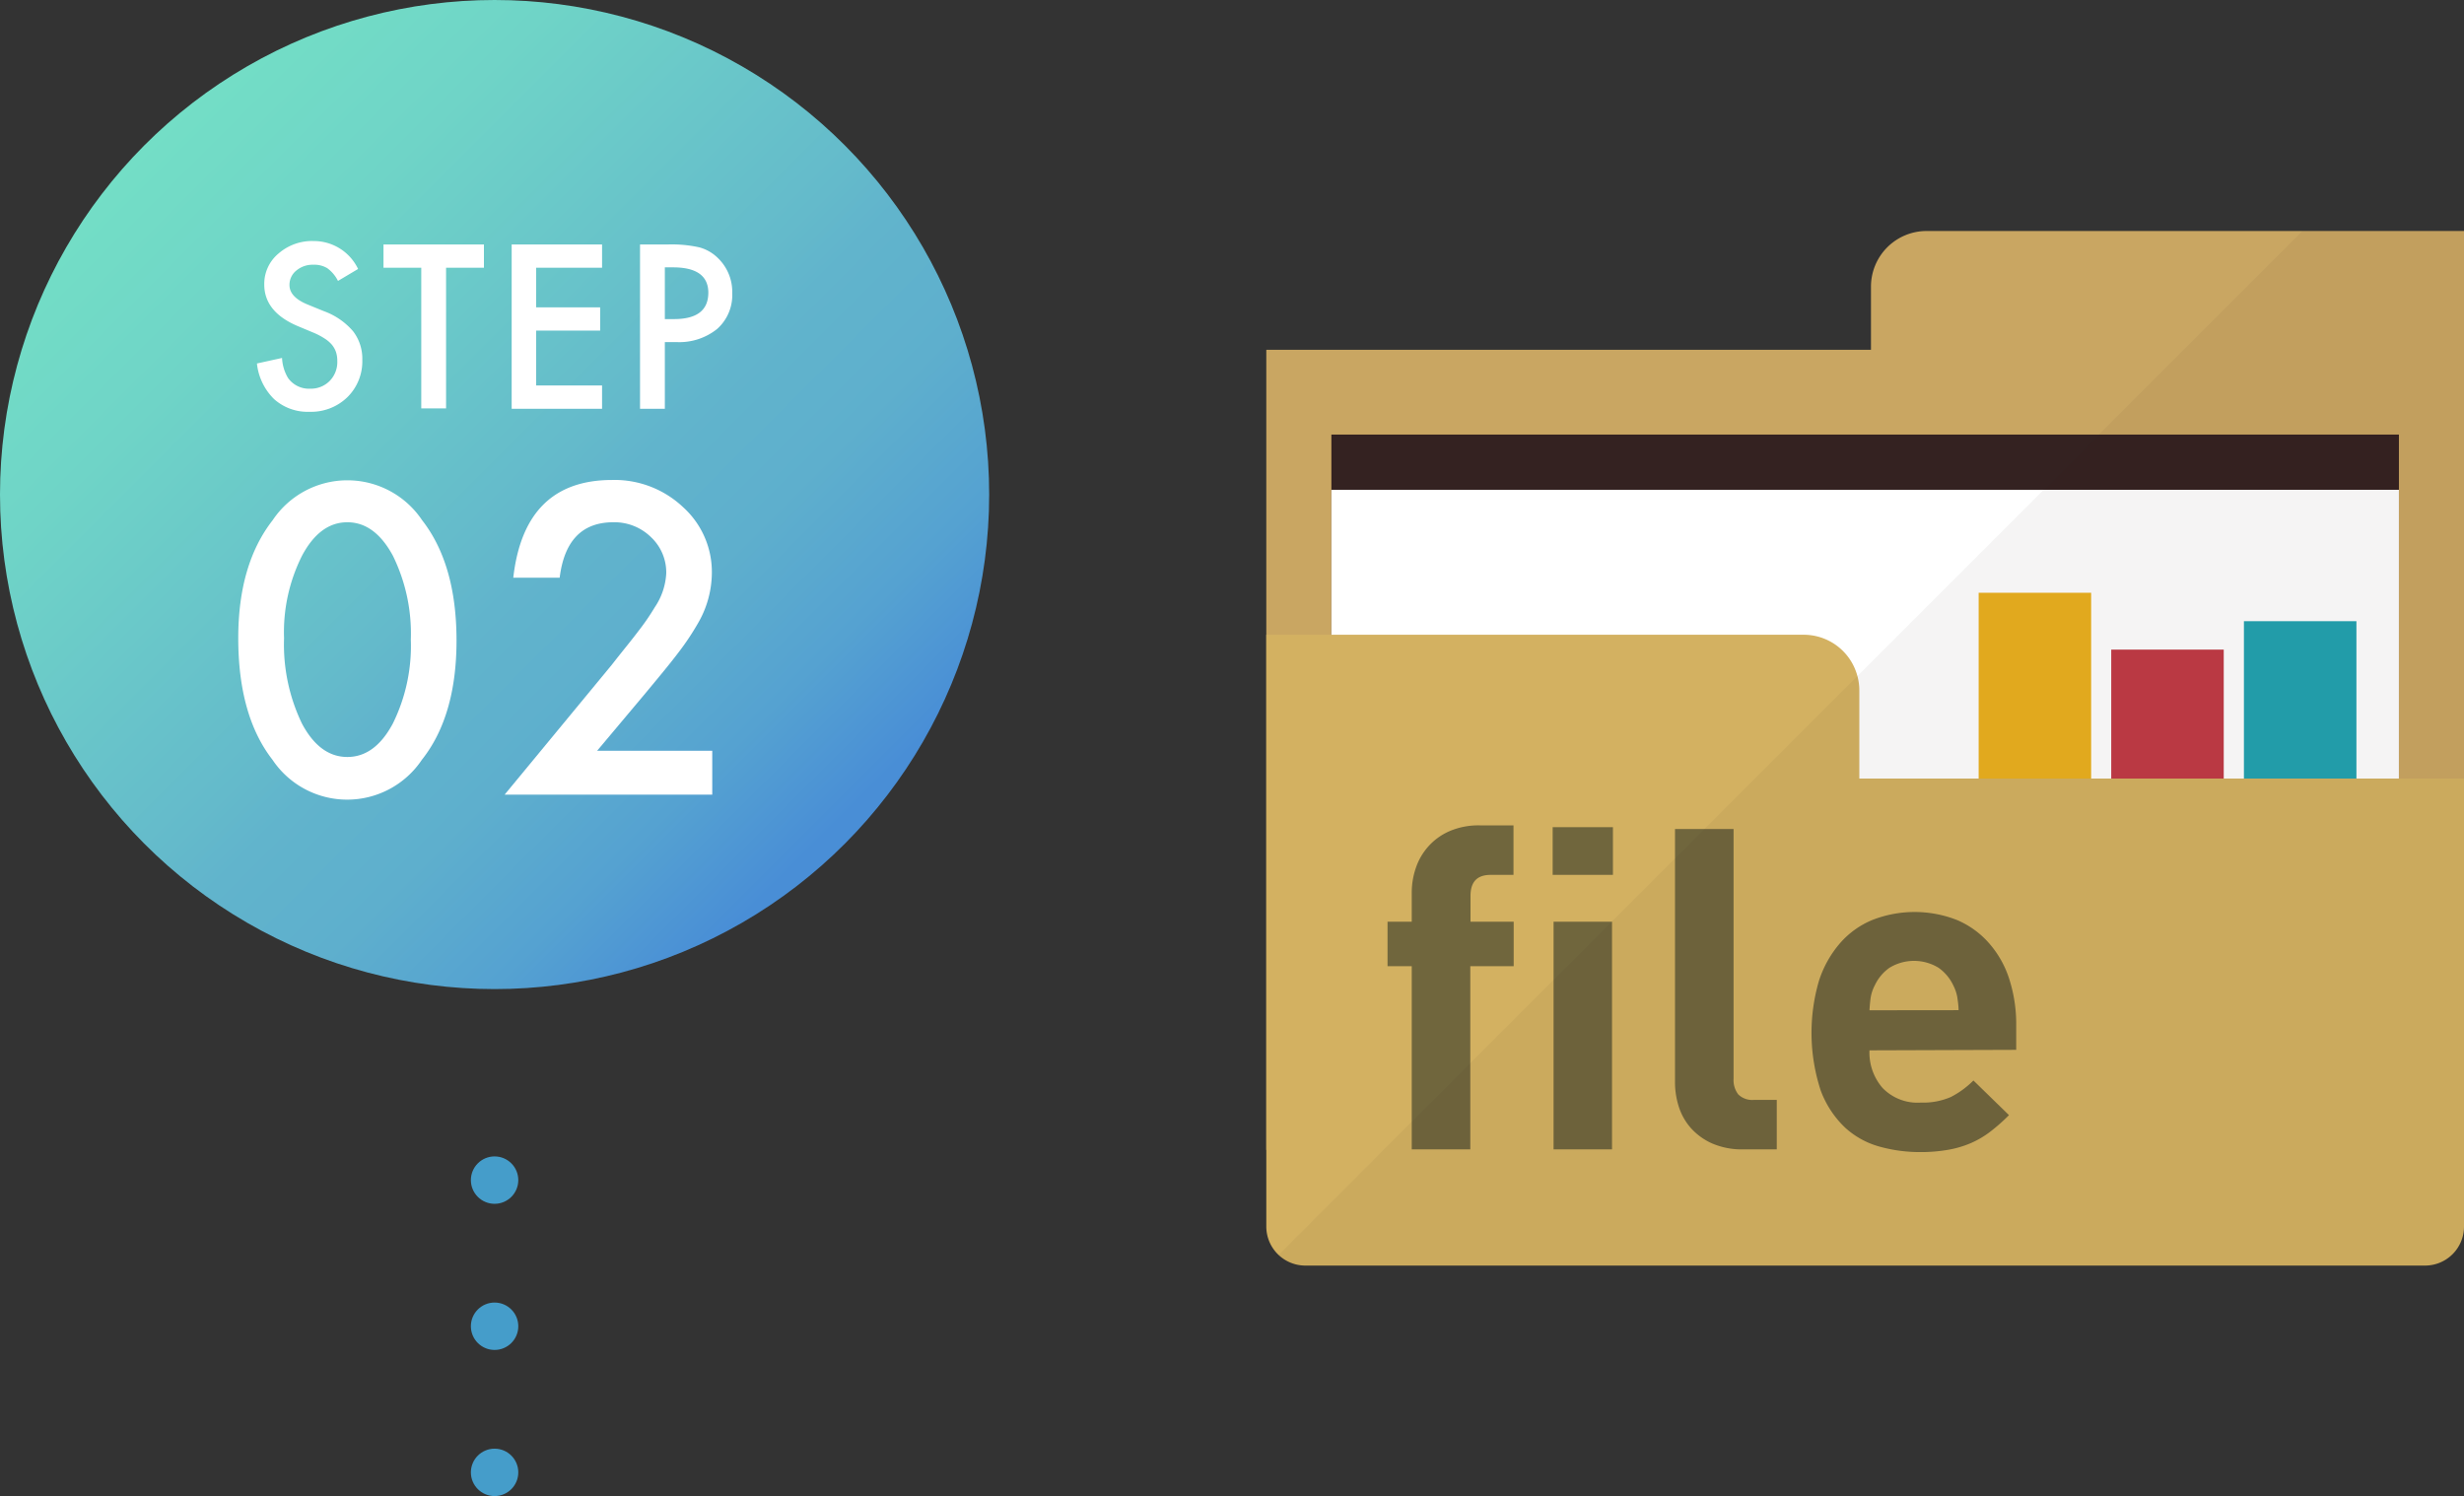 <svg xmlns="http://www.w3.org/2000/svg" xmlns:xlink="http://www.w3.org/1999/xlink" viewBox="0 0 245.31 148.96"><rect x="0" y="0" width="245.31" height="148.96" fill="#333333" stroke="none"/><defs><style>.cls-1{fill:url(#名称未設定グラデーション_12);}.cls-2{fill:#fff;}.cls-3{fill:#459dca;}.cls-4{fill:#c9a662;}.cls-5{fill:#342221;}.cls-6{fill:#eab01e;}.cls-7{fill:#c13b45;}.cls-8{fill:#22a3b0;}.cls-9{fill:#d3b161;}.cls-10{fill:#70663d;}.cls-11{opacity:0.05;}.cls-12{fill:#231815;}</style><linearGradient id="&#x540D;&#x79F0;&#x672A;&#x8A2D;&#x5B9A;&#x30B0;&#x30E9;&#x30C7;&#x30FC;&#x30B7;&#x30E7;&#x30F3;_12" x1="14.42" y1="14.42" x2="84.06" y2="84.06" gradientUnits="userSpaceOnUse"><stop offset="0" stop-color="#73dec6"></stop><stop offset="0.19" stop-color="#6fd4c7"></stop><stop offset="0.52" stop-color="#64bacb"></stop><stop offset="0.58" stop-color="#61b4cc"></stop><stop offset="0.71" stop-color="#5eafcd"></stop><stop offset="0.85" stop-color="#55a2d1"></stop><stop offset="0.98" stop-color="#498ed6"></stop></linearGradient></defs><g id="&#x30EC;&#x30A4;&#x30E4;&#x30FC;_2" data-name="&#x30EC;&#x30A4;&#x30E4;&#x30FC; 2"><g id="&#x30EC;&#x30A4;&#x30E4;&#x30FC;_1-2" data-name="&#x30EC;&#x30A4;&#x30E4;&#x30FC; 1"><circle class="cls-1" cx="49.24" cy="49.24" r="49.24"></circle><path class="cls-2" d="M35.65,26.78l-2,1.19a3.51,3.51,0,0,0-1.07-1.27,2.49,2.49,0,0,0-1.37-.34,2.51,2.51,0,0,0-1.71.58,1.81,1.81,0,0,0-.68,1.44c0,.8.6,1.44,1.78,1.93l1.64.67a6.94,6.94,0,0,1,2.91,2,4.47,4.47,0,0,1,.92,2.85,5,5,0,0,1-1.5,3.73A5.17,5.17,0,0,1,30.81,41a5,5,0,0,1-3.52-1.26,5.82,5.82,0,0,1-1.71-3.55l2.5-.55a4.24,4.24,0,0,0,.6,2,2.55,2.55,0,0,0,2.22,1.06,2.61,2.61,0,0,0,1.92-.77,2.68,2.68,0,0,0,.76-2,2.75,2.75,0,0,0-.13-.88,2.4,2.4,0,0,0-.41-.73,3.26,3.26,0,0,0-.73-.62,6.93,6.93,0,0,0-1.06-.56l-1.58-.66c-2.24-.94-3.36-2.33-3.36-4.15a3.92,3.92,0,0,1,1.41-3.08A5.07,5.07,0,0,1,31.23,24,4.88,4.88,0,0,1,35.65,26.78Z"></path><path class="cls-2" d="M44.41,26.66v14H41.94v-14H38.18V24.34h10v2.32Z"></path><path class="cls-2" d="M59.94,26.66H53.38V30.6h6.37v2.32H53.38v5.46h6.56V40.7h-9V24.34h9Z"></path><path class="cls-2" d="M66.19,34.06V40.7H63.72V24.34h2.8a12.67,12.67,0,0,1,3.11.29,4.19,4.19,0,0,1,1.86,1.08,4.67,4.67,0,0,1,1.41,3.48,4.51,4.51,0,0,1-1.5,3.56,6,6,0,0,1-4.06,1.31Zm0-2.29h.92q3.4,0,3.41-2.62c0-1.68-1.17-2.53-3.51-2.53h-.82Z"></path><path class="cls-2" d="M23.72,63.53q0-7.35,3.43-11.74a8.95,8.95,0,0,1,14.87,0q3.42,4.38,3.43,11.94T42,75.65a8.95,8.95,0,0,1-14.87,0Q23.72,71.27,23.72,63.53Zm4.56,0a18.13,18.13,0,0,0,1.78,8.51q1.77,3.33,4.52,3.33t4.53-3.33a17.44,17.44,0,0,0,1.79-8.35,17.58,17.58,0,0,0-1.79-8.37Q37.31,52,34.58,52t-4.5,3.31A16.93,16.93,0,0,0,28.28,63.55Z"></path><path class="cls-2" d="M59.45,74.75H70.91v4.37H50.24L60.92,66.18c1-1.29,1.93-2.4,2.64-3.35a23,23,0,0,0,1.63-2.37,6.65,6.65,0,0,0,1.14-3.37,4.82,4.82,0,0,0-1.52-3.61A5.2,5.2,0,0,0,61.06,52q-4.66,0-5.34,5.52H51.1q1.11-9.72,9.82-9.73A9.93,9.93,0,0,1,68,50.49a8.69,8.69,0,0,1,2.87,6.62A10.06,10.06,0,0,1,69.52,62a26,26,0,0,1-2,3c-.87,1.15-2,2.5-3.3,4.07Z"></path><circle class="cls-3" cx="49.24" cy="117.5" r="2.36"></circle><circle class="cls-3" cx="49.24" cy="132.05" r="2.36"></circle><circle class="cls-3" cx="49.24" cy="146.6" r="2.36"></circle><path class="cls-4" d="M245.31,23v91.49H126.07V34.83h60.2V28.49A5.54,5.54,0,0,1,191.8,23Z"></path><rect class="cls-5" x="132.55" y="43.27" width="106.28" height="44.51"></rect><rect class="cls-2" x="132.55" y="48.77" width="106.28" height="41.84"></rect><rect class="cls-6" x="196.99" y="59.02" width="11.2" height="24.34"></rect><rect class="cls-7" x="210.19" y="64.68" width="11.2" height="24.34"></rect><rect class="cls-8" x="223.4" y="61.85" width="11.2" height="24.34"></rect><path class="cls-9" d="M245.31,77.52v44.61a3.88,3.88,0,0,1-3.87,3.88H129.94a3.89,3.89,0,0,1-3.87-3.88V63.2h53.5a5.53,5.53,0,0,1,5.34,4.08,5.47,5.47,0,0,1,.2,1.46v8.78Z"></path><path class="cls-9" d="M146.38,96.2v18.24h-5.83V96.2h-2.41V91.77h2.41V88.86a7.59,7.59,0,0,1,.41-2.45,6.18,6.18,0,0,1,1.23-2.12,6.08,6.08,0,0,1,2.11-1.53,7.3,7.3,0,0,1,3.06-.58h3.32v4.93H148.4c-1.35,0-2,.7-2,2.1v2.56h4.3V96.2Zm8.2-9.09V82.36h6v4.75Zm.09,27.33V91.77h5.82v22.67Z"></path><path class="cls-9" d="M173.57,114.44a7.51,7.51,0,0,1-3.09-.58,6.26,6.26,0,0,1-2.13-1.53,5.93,5.93,0,0,1-1.21-2.13,8,8,0,0,1-.38-2.44V82.54h5.83V107.4a2.34,2.34,0,0,0,.47,1.57,2,2,0,0,0,1.59.54h2.24v4.93Z"></path><path class="cls-9" d="M186.12,104.58a5.37,5.37,0,0,0,1.3,3.74,4.83,4.83,0,0,0,3.81,1.46,6.9,6.9,0,0,0,3-.56,8.94,8.94,0,0,0,2.24-1.64l3.54,3.45a18.26,18.26,0,0,1-1.79,1.59,9.17,9.17,0,0,1-1.95,1.17,10,10,0,0,1-2.31.69,15.93,15.93,0,0,1-2.82.23,15,15,0,0,1-4-.54,8.37,8.37,0,0,1-3.45-1.9,9.8,9.8,0,0,1-2.42-3.68,18.46,18.46,0,0,1-.18-10.93,10.76,10.76,0,0,1,2.09-3.74,8.62,8.62,0,0,1,3.2-2.31,11.54,11.54,0,0,1,8.47,0,8.83,8.83,0,0,1,3.2,2.33,10,10,0,0,1,2,3.58,14.71,14.71,0,0,1,.68,4.55v2.46Zm8.87-4c0-.5-.08-.94-.13-1.32a4.38,4.38,0,0,0-.41-1.18A4.48,4.48,0,0,0,193,96.36a4.68,4.68,0,0,0-4.89,0,4.4,4.4,0,0,0-1.45,1.73,4.06,4.06,0,0,0-.41,1.18c-.06.38-.1.82-.13,1.32Z"></path><path class="cls-10" d="M146.38,96.2v18.24h-5.83V96.2h-2.41V91.77h2.41V88.86a7.59,7.59,0,0,1,.41-2.45,6.18,6.18,0,0,1,1.23-2.12,6.08,6.08,0,0,1,2.11-1.53,7.3,7.3,0,0,1,3.06-.58h3.32v4.93H148.4c-1.35,0-2,.7-2,2.1v2.56h4.3V96.2Zm8.2-9.09V82.36h6v4.75Zm.09,27.33V91.77h5.82v22.67Z"></path><path class="cls-10" d="M173.57,114.44a7.51,7.51,0,0,1-3.09-.58,6.26,6.26,0,0,1-2.13-1.53,5.93,5.93,0,0,1-1.21-2.13,8,8,0,0,1-.38-2.44V82.54h5.83V107.4a2.34,2.34,0,0,0,.47,1.57,2,2,0,0,0,1.59.54h2.24v4.93Z"></path><path class="cls-10" d="M186.12,104.58a5.37,5.37,0,0,0,1.3,3.74,4.83,4.83,0,0,0,3.81,1.46,6.9,6.9,0,0,0,3-.56,8.94,8.94,0,0,0,2.24-1.64l3.54,3.45a18.26,18.26,0,0,1-1.79,1.59,9.17,9.17,0,0,1-1.95,1.17,10,10,0,0,1-2.31.69,15.93,15.93,0,0,1-2.82.23,15,15,0,0,1-4-.54,8.37,8.37,0,0,1-3.45-1.9,9.8,9.8,0,0,1-2.42-3.68,18.46,18.46,0,0,1-.18-10.93,10.76,10.76,0,0,1,2.09-3.74,8.62,8.62,0,0,1,3.2-2.31,11.54,11.54,0,0,1,8.47,0,8.83,8.83,0,0,1,3.2,2.33,10,10,0,0,1,2,3.58,14.71,14.71,0,0,1,.68,4.55v2.46Zm8.87-4c0-.5-.08-.94-.13-1.32a4.38,4.38,0,0,0-.41-1.18A4.48,4.48,0,0,0,193,96.36a4.68,4.68,0,0,0-4.89,0,4.4,4.4,0,0,0-1.45,1.73,4.06,4.06,0,0,0-.41,1.18c-.06.38-.1.82-.13,1.32Z"></path><g class="cls-11"><path class="cls-12" d="M245.31,23v99.18a3.88,3.88,0,0,1-3.87,3.88H129.94a3.82,3.82,0,0,1-2.67-1.08l10.48-10.49,23.83-23.83,2.83-2.83,19.14-19.14,1.36-1.36,18.51-18.51,5.5-5.5L229.24,23Z"></path></g></g></g></svg>